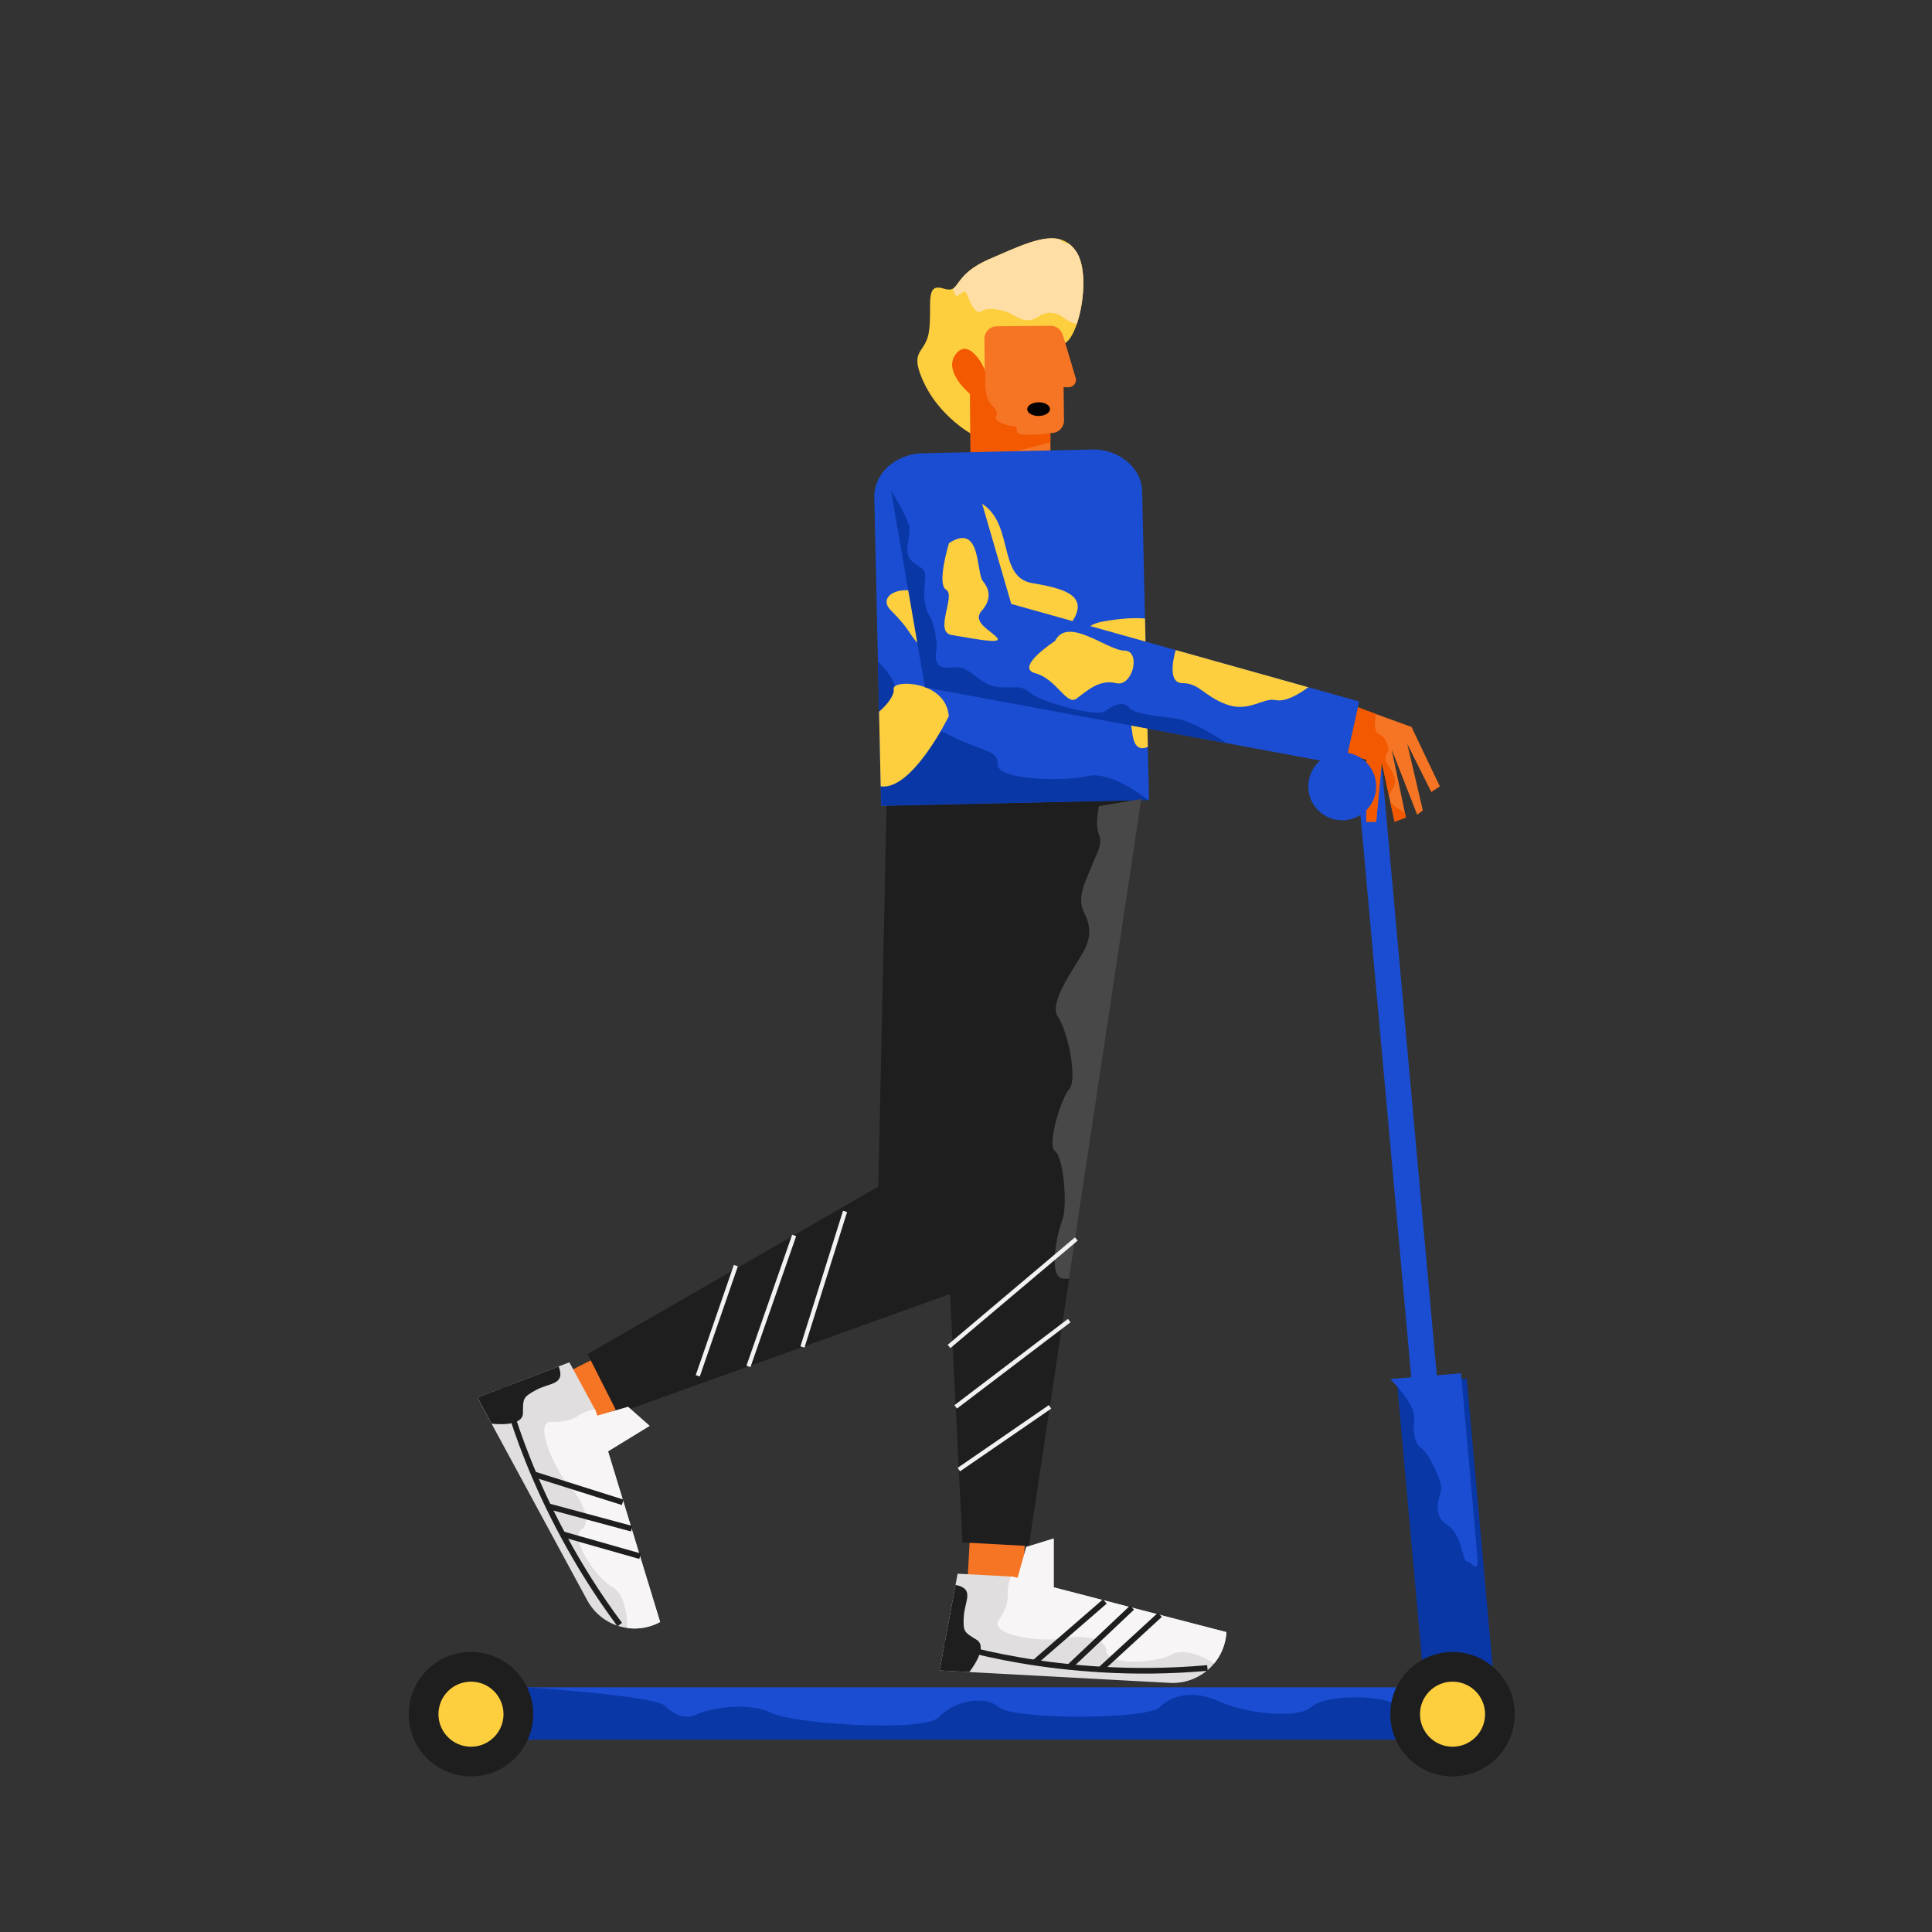 <svg id="Capa_1" data-name="Capa 1" xmlns="http://www.w3.org/2000/svg" viewBox="0 0 1366 1366"><rect x="0" y="0" width="1366" height="1366" fill="#333333" stroke="none"/><title>Mesa de trabajo 5</title><path d="M761.36,229c-3.24,9.56-7.8,15.89-12.36,14-12-5-44,2-44,2l-18.9,61.35S664,294,653,270s2-19,4-37-3-33,10-29c3.38,1,5.34.93,6.88,0,4.4-2.67,5.39-12.1,26.12-21,20.35-8.72,37-16.91,49.18-13.83a18.09,18.09,0,0,1,6.75,3.27A22.9,22.9,0,0,1,761,178C768.44,189.16,766.65,213.4,761.36,229Z" fill="#fdcf3f"/><rect x="989.46" y="542.97" width="18.1" height="675.81" transform="translate(-75.17 93.37) rotate(-5.16)" fill="#1a4dd1"/><polygon points="1012 560 995 526 1006 573 1002 576 984 530 993.32 574.73 994 578 986 581 982.93 566.68 982.17 563.12 977 539 973 581 966 581 966 537 949.5 532.57 925 526 954 498 969.7 503.71 973.03 504.92 998 514 1018 556 1012 560" fill="#f67524"/><path d="M985,557c-1.29,2.14-2.57,4.1-2.83,6.12L977,539l-4,42h-7V537l-16.5-4.43L958,505l2-5,13,4.92S970,517,975,519s8,11,6,13-2,6,1,10S988,552,985,557Z" fill="#f25900"/><path d="M994,578l-8,3-3.07-14.32c1,1.63,2.82,3.37,6.07,5.32,1.73,1,3.15,1.92,4.32,2.73Z" fill="#f25900"/><path d="M685.84,278.45l.45,48.4,1.52,0,55-.52-.13-13.45,0-5.55,0-1.17h.86a8.85,8.85,0,0,0,8.74-8.9L752,273.78l3.59,0a5.19,5.19,0,0,0,4.92-6.68l-8.85-29.71-.11.35a8.85,8.85,0,0,0-8.79-7.4l-38,.35a8.85,8.85,0,0,0-8.75,8.91l.2,21.51c-.09-.18-.77-1.62-1.9-3.53-.54-.92-1.19-1.94-1.91-3a1.73,1.73,0,0,1-.14-.2c-4-5.63-10.37-11.64-16.31-4.07C666.33,262.49,685.84,278.45,685.84,278.45Z" fill="#f67524"/><ellipse cx="734.35" cy="289.28" rx="8.07" ry="4.84" transform="translate(-2.69 6.93) rotate(-0.54)" fill="#040101"/><path d="M685.84,278.45l.45,48.4,1.52,0,54.83-14,0-5.55-.33-.93s-22.19,2.83-23.08-.66.38-4.11-3.73-4.49-13.54-3.68-11.28-7.13-2.12-6-4.9-10.19-3-12.7-2.59-16.8c.27-2.89-.95-6.69-2.42-9.55a15.52,15.52,0,0,0-1.91-3,1.73,1.73,0,0,1-.14-.2c-4-5.63-10.37-11.64-16.31-4.07C666.33,262.49,685.84,278.45,685.84,278.45Z" fill="#f25900"/><rect x="398.29" y="950.49" width="93" height="39" transform="translate(1279.74 1634.49) rotate(153.15)" fill="#f67524"/><polygon points="801 566 714.2 899.64 436.66 999.32 415.43 957.39 621 839 627 563 801 566" fill="#1e1e1e"/><path d="M444.1,994.72,422.21,1001l-1.06-3.47L402.57,963.2l-65,24.94,77.63,143.33a37.87,37.87,0,0,0,22.59,18.33,38.26,38.26,0,0,0,5.6,1.21,37.79,37.79,0,0,0,23.32-4.22L429.9,1026.14l29.4-18Z" fill="#e0dede"/><path d="M347.6,1006.58s22,2.89,22.14-7.41-.36-11.17,9.31-16.41,20.88-3.45,16-16.67l-57.43,22Z" fill="#1e1e1e"/><path d="M444.1,994.72,422.21,1001l-1.06-3.47-.66-1.21a50.46,50.46,0,0,0-8.69,2.86c-4.39,2.38-7.84,6.52-21.72,6.08s3.4,35.68,12.11,45,17.05,25.69,8.73,31.33,10.51,34.11,21.91,40.45,10.6,29,10.6,29h0a37.79,37.79,0,0,0,23.32-4.22L429.9,1026.14l29.4-18Z" fill="#f7f5f5"/><path d="M356.36,980.94s18.49,82.67,81.82,167.68" fill="none" stroke="#1e1e1e" stroke-miterlimit="10" stroke-width="4"/><line x1="452.56" y1="1100.31" x2="397.69" y2="1084.71" fill="none" stroke="#1e1e1e" stroke-miterlimit="10" stroke-width="4"/><line x1="446.62" y1="1080.87" x2="387.66" y2="1064.96" fill="none" stroke="#1e1e1e" stroke-miterlimit="10" stroke-width="4"/><line x1="440.27" y1="1062.19" x2="377.42" y2="1042.36" fill="none" stroke="#1e1e1e" stroke-miterlimit="10" stroke-width="4"/><line x1="597.5" y1="856.5" x2="567.36" y2="952.38" fill="none" stroke="#f2f2f2" stroke-miterlimit="10" stroke-width="3"/><line x1="561.5" y1="873.5" x2="529.19" y2="966.09" fill="none" stroke="#f2f2f2" stroke-miterlimit="10" stroke-width="3"/><line x1="520.28" y1="894.85" x2="493.34" y2="972.75" fill="none" stroke="#f2f2f2" stroke-miterlimit="10" stroke-width="3"/><rect x="659.58" y="1051.91" width="93" height="39" transform="translate(1814.02 424.17) rotate(93.09)" fill="#f67524"/><polygon points="807 565 755.89 904.22 727.44 1093.1 680.51 1090.56 671.73 914.89 654.17 563.47 653.56 551.32 806.53 564.96 807 565" fill="#1e1e1e"/><path d="M618.16,351.66l.2,8.9,2.38,107.37.79,35.31L622.69,556l.31,13.76,189.4-4.2-.83-37.5-2-90.73L809,413.14l-1.45-65.53v-.15c-.26-12-8.46-22.15-20.15-26.82A38.08,38.08,0,0,0,776.58,318a39.41,39.41,0,0,0-4.63-.17l-119.52,2.65C633.14,320.94,617.79,334.88,618.16,351.66Z" fill="#1a4dd1"/><path d="M811.8,565.73s-25.63-21-42.86-17-63.54,2.84-63.46-8-8-7.83-35.05-21.35-39.2-24.16-37.76-31.64-11.93-19.86-11.93-19.86l2.42,101.61Z" fill="#0a37a6"/><path d="M748.06,451.24c-23.73,23.36-55.15-6-49.45-25.07s3.41-46-26.64-33.77-11.25-51.12,17.77-38.69,14,54.19,40,58.56S777.13,422.62,748.06,451.24Z" fill="#fdcf3f"/><path d="M784.78,473.71c11.91,2,11.26,13.68,16,45.89,1.34,9.1,5.5,10.76,10.79,8.46l-2-90.73c-7.88-.71-17.53,0-29.22,2C751.72,444.06,772.87,471.68,784.78,473.71Z" fill="#fdcf3f"/><path d="M631.85,487.22c.7,3.64-3.58,10.21-10.32,16L622.69,556l.15,0c22.3,3,48-49.63,48-49.63C668.79,480.85,630.51,480.28,631.85,487.22Z" fill="#fdcf3f"/><path d="M662.47,436.7s-4.66,28.26-12.9,19-5.48-9.75-19.79-24.28S657.44,406.71,662.47,436.7Z" fill="#fdcf3f"/><path d="M725.65,1093.75l-6.13,21.92-3.52-.91-38.94-2.1-12.71,68.41,162.76,8.79a38,38,0,0,0,40-35.89L745,1122.29v-34.5Z" fill="#e0dede"/><path d="M685.29,1182.2s14-17.27,5.27-22.75-9.72-5.53-9.13-16.51,8-19.6-5.84-22.35l-11.24,60.48Z" fill="#1e1e1e"/><path d="M725.65,1093.75l-6.13,21.92-3.52-.91-1.36-.07a49.59,49.59,0,0,0-2.12,8.89c-.27,5,1.46,10.1-6.18,21.7s32.2,15.76,44.66,13.19,30.8-1.1,31.26,8.94,34.57,8.88,45.93,2.48,30.31,6.17,30.31,6.17h0a37.78,37.78,0,0,0,8.6-22.09L745,1122.29v-34.5Z" fill="#f7f5f5"/><path d="M668,1161.32s80.13,27.48,185.7,18" fill="none" stroke="#1e1e1e" stroke-miterlimit="10" stroke-width="4"/><line x1="820.07" y1="1141.76" x2="778.08" y2="1180.37" fill="none" stroke="#1e1e1e" stroke-miterlimit="10" stroke-width="4"/><line x1="800.39" y1="1136.66" x2="756" y2="1178.59" fill="none" stroke="#1e1e1e" stroke-miterlimit="10" stroke-width="4"/><line x1="781.15" y1="1132.3" x2="731.38" y2="1175.49" fill="none" stroke="#1e1e1e" stroke-miterlimit="10" stroke-width="4"/><line x1="756" y1="933.69" x2="675.72" y2="994.72" fill="none" stroke="#f2f2f2" stroke-miterlimit="10" stroke-width="3"/><line x1="742.41" y1="994.72" x2="677.93" y2="1039.06" fill="none" stroke="#f2f2f2" stroke-miterlimit="10" stroke-width="3"/><polygon points="961 496 951 541 655 486 630 347 690 341 715 427 831.3 459.62 925 485.9 961 496" fill="#1a4dd1"/><rect x="338" y="1193" width="680" height="37" fill="#1a4dd1"/><rect x="994.71" y="972.62" width="49.14" height="245.16" transform="matrix(1, -0.09, 0.09, 1, -94.36, 96.1)" fill="#0a37a6"/><circle cx="949" cy="556" r="24" fill="#1a4dd1"/><path d="M807,565,755.89,904.22c-1.46-.14-2.77-.22-3.89-.22-11,0-5-31-1-41s1-45-5-49,4-37,10-44c3.53-4.12,2.56-17.58-.27-30-2-8.69-4.85-16.87-7.73-21-7-10,12-35,18-46s5-19,0-29,3-24,6-32,8-15,5-22,0-20,0-20l23.48-4,6-1Z" fill="#494848"/><line x1="761" y1="876" x2="671" y2="952" fill="none" stroke="#f2f2f2" stroke-miterlimit="10" stroke-width="3"/><path d="M630,347s12,19,13,26-5,18,2,24,10,4,9,14-1,17,3,24,6,20,5,25-1,13,9,12,12,1,20,7,11,7,21,7,10-1,18,5,46,16,51,12,13.18-7.8,17.09-2.9S817,506,831,508s36,17.4,36,17.4L654,486Z" fill="#0a37a6"/><path d="M372.7,1193s90.3,6,97.3,13,15,10,23,6,36-9,52-1,109,14,119,3,32-16,42-7,105,9,114,0,25-12,42-4,55,13,65,4,46.53-8.3,56.77-3.15S1027,1207,1027,1207l-40.15,23H356.36Z" fill="#0a37a6"/><circle cx="1027" cy="1212" r="44" fill="#1e1e1e"/><circle cx="1027" cy="1212" r="23" fill="#fdcf3f"/><circle cx="333" cy="1212" r="44" fill="#1e1e1e"/><circle cx="333" cy="1212" r="23" fill="#fdcf3f"/><path d="M983,975s18,18,17,28,0,18,5,21,15,24,14,29-7,18,4,25,11,26,14,26,8.23,9,7.61-1.48S1033,971,1033,971Z" fill="#1a4dd1"/><path d="M761.36,229a20.63,20.63,0,0,1-7.36-3c-4-3-11-8-20-2s-16-1-21-3-15-4-19-1-8-6-10-11-3-2-7,0c-1.58.79-2.54-1.71-3.12-5,4.4-2.67,5.39-12.1,26.12-21,20.35-8.72,37-16.91,49.18-13.83a12.42,12.42,0,0,0,6.75,3.27A22.9,22.9,0,0,1,761,178C768.44,189.16,766.65,213.4,761.36,229Z" fill="#fedea4"/><path d="M925,485.9S911,497,902,495s-19,9-35,3-19-15-31-15-4.79-23.12-4.79-23.12l.09-.26Z" fill="#fdcf3f"/><path d="M671,384s-9,29-2,33-9,30,4,32,36,7,32,2-18-11-11-19,6-15,1-21S694,369,671,384Z" fill="#fdcf3f"/><path d="M746,453.15S717,472,732,476s22,23,29,18,16-14,28-11,18-23,6-23S754.92,435.31,746,453.15Z" fill="#fdcf3f"/></svg>
